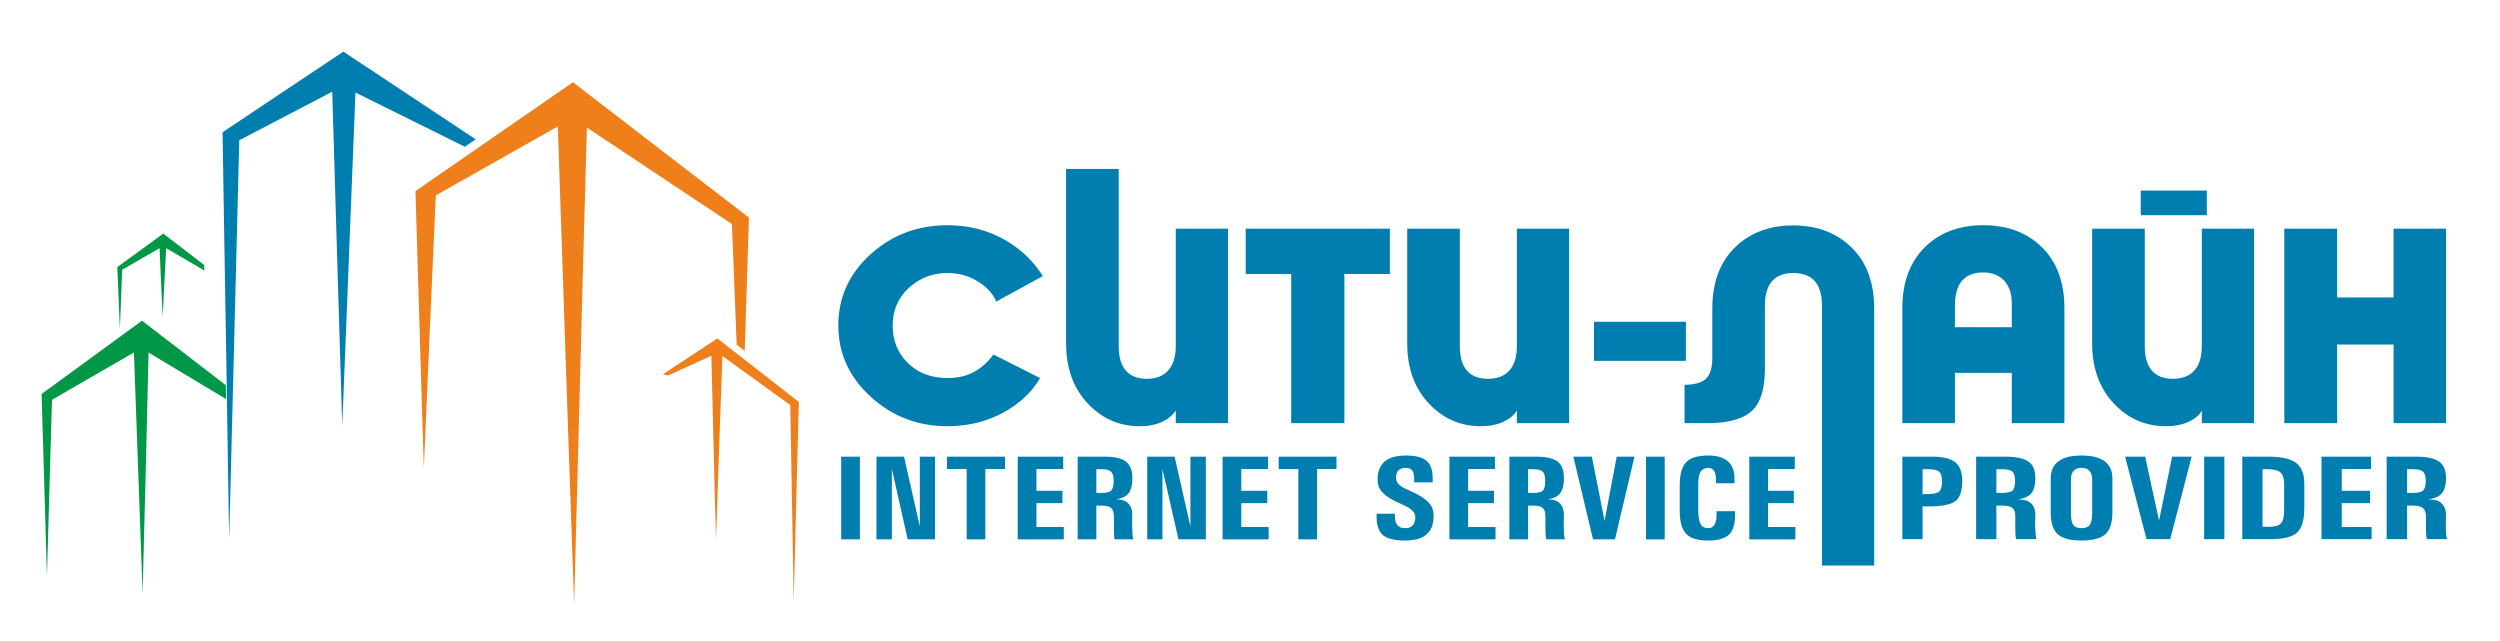 <?xml version="1.0" encoding="UTF-8" standalone="no"?>
<!-- Created with Inkscape (http://www.inkscape.org/) -->

<svg
   xmlns:dc="http://purl.org/dc/elements/1.1/"
   xmlns:cc="http://creativecommons.org/ns#"
   xmlns:rdf="http://www.w3.org/1999/02/22-rdf-syntax-ns#"
   xmlns:svg="http://www.w3.org/2000/svg"
   xmlns="http://www.w3.org/2000/svg"
   xmlns:sodipodi="http://sodipodi.sourceforge.net/DTD/sodipodi-0.dtd"
   xmlns:inkscape="http://www.inkscape.org/namespaces/inkscape"
   width="1188.439"
   height="304.82"
   viewBox="0 0 314.441 80.65"
   version="1.1"
   id="svg183"
   sodipodi:docname="logo.svg"
   inkscape:export-filename="/home/drhellp/projects/clkon/new-clkon/logo-drawing.svg.png"
   inkscape:export-xdpi="96"
   inkscape:export-ydpi="96"
   inkscape:version="0.92.4 (5da689c313, 2019-01-14)">
  <defs
     id="defs177" />
  <sodipodi:namedview
     id="base"
     pagecolor="#ffffff"
     bordercolor="#666666"
     borderopacity="1.0"
     inkscape:pageopacity="0.0"
     inkscape:pageshadow="2"
     inkscape:zoom="0.98016701"
     inkscape:cx="626.03007"
     inkscape:cy="211.02117"
     inkscape:document-units="mm"
     inkscape:current-layer="layer2"
     showgrid="false"
     showguides="true"
     inkscape:guide-bbox="true"
     inkscape:window-width="1920"
     inkscape:window-height="1019"
     inkscape:window-x="0"
     inkscape:window-y="0"
     inkscape:window-maximized="1"
     units="px"
     fit-margin-top="0"
     fit-margin-left="0"
     fit-margin-right="0"
     fit-margin-bottom="0"
     objecttolerance="50">
    <sodipodi:guide
       position="283.309,12.816"
       orientation="0,1"
       id="guide287"
       inkscape:locked="false" />
    <sodipodi:guide
       position="204.757,67.613"
       orientation="0,1"
       id="guide42"
       inkscape:locked="false" />
  </sodipodi:namedview>
  <g
     inkscape:groupmode="layer"
     id="layer2"
     inkscape:label="Фон"
     transform="translate(7.973,-77.65)">
    <rect
       id="rect283"
       width="314.173"
       height="80.383"
       x="-7.84"
       y="77.784"
       style="fill:none;stroke:none;stroke-width:0.268" />
  </g>
  <g
     inkscape:label="Layer 1"
     inkscape:groupmode="layer"
     id="layer1"
     transform="translate(7.973,-164.65)">
    <g
       id="g281"
       transform="matrix(1.299,0,0,1.299,-41.482,136.604)">
      <path
         style="clip-rule:evenodd;fill:#ef7f1a;fill-rule:evenodd;stroke-width:0.01;image-rendering:optimizeQuality;shape-rendering:geometricPrecision;text-rendering:geometricPrecision"
         inkscape:connector-curvature="0"
         id="path25"
         d="m 66.024,40.09 c 0.14,4.47 0.27,8.95 0.4,13.42 0.13,4.47 0.27,8.95 0.41,13.42 0.19,-4.4 0.38,-8.81 0.57,-13.21 0.19,-4.4 0.39,-8.81 0.59,-13.21 3.93,-2.23 7.87,-4.45 11.81,-6.68 0.26,7.71 0.53,15.44 0.78,23.15 0.26,7.71 0.53,15.43 0.8,23.14 0.2,-7.69 0.41,-15.39 0.61,-23.09 0.2,-7.69 0.41,-15.39 0.63,-23.09 4.67,3.12 9.36,6.23 14.04,9.34 0.16,3.9 0.3,7.79 0.46,11.68 0.25,0.21 0.52,0.4 0.78,0.6 0.13,-4.3 0.27,-8.6 0.41,-12.9 -5.69,-4.37 -11.37,-8.73 -17.04,-13.11 -5.08,3.52 -10.17,7.03 -15.25,10.54 z"
         class="fil3" />
      <path
         style="clip-rule:evenodd;fill:#ef7f1a;fill-rule:evenodd;stroke-width:0.01;image-rendering:optimizeQuality;shape-rendering:geometricPrecision;text-rendering:geometricPrecision"
         inkscape:connector-curvature="0"
         id="path27"
         d="m 102.314,60.81 c 0.06,3.16 0.11,6.33 0.17,9.49 0.05,3.17 0.11,6.33 0.16,9.5 0.08,-3.22 0.17,-6.44 0.25,-9.65 0.08,-3.21 0.16,-6.43 0.25,-9.64 -2.64,-2.05 -5.27,-4.1 -7.89,-6.15 -1.76,1.16 -3.51,2.31 -5.27,3.47 0.16,0.04 0.33,0.08 0.49,0.12 1.4,-0.63 2.8,-1.27 4.2,-1.91 0.07,2.98 0.14,5.96 0.22,8.93 0.07,2.97 0.14,5.95 0.23,8.92 0.1,-2.97 0.2,-5.94 0.3,-8.91 0.11,-2.97 0.21,-5.94 0.32,-8.92 2.19,1.59 4.38,3.17 6.57,4.75 z"
         class="fil3" />
      <path
         style="clip-rule:evenodd;fill:#009846;fill-rule:evenodd;stroke-width:0.01;image-rendering:optimizeQuality;shape-rendering:geometricPrecision;text-rendering:geometricPrecision"
         inkscape:connector-curvature="0"
         id="path29"
         d="m 37.154,47.45 c 0.08,2.01 0.16,4.02 0.25,6.03 0.07,-1.92 0.14,-3.84 0.22,-5.77 1.2,-0.7 2.41,-1.39 3.62,-2.09 0.1,2.22 0.2,4.43 0.3,6.65 0.11,-2.22 0.23,-4.43 0.34,-6.65 1.23,0.72 2.47,1.45 3.71,2.17 -0.01,-0.18 -0.03,-0.35 -0.03,-0.54 -1.32,-1.01 -2.64,-2.03 -3.96,-3.04 -1.48,1.08 -2.97,2.16 -4.45,3.24 z"
         class="fil4" />
      <path
         style="clip-rule:evenodd;fill:#009846;fill-rule:evenodd;stroke-width:0.01;image-rendering:optimizeQuality;shape-rendering:geometricPrecision;text-rendering:geometricPrecision"
         inkscape:connector-curvature="0"
         id="path31"
         d="m 47.664,58.89 c -2.71,-2.08 -5.42,-4.16 -8.12,-6.25 -3.24,2.37 -6.48,4.74 -9.72,7.1 0.08,2.95 0.17,5.9 0.26,8.84 0.09,2.95 0.17,5.89 0.26,8.84 0.08,-2.86 0.16,-5.71 0.24,-8.56 0.09,-2.86 0.17,-5.71 0.25,-8.56 2.64,-1.53 5.28,-3.05 7.93,-4.58 0.14,3.88 0.28,7.76 0.42,11.64 0.14,3.88 0.28,7.77 0.42,11.64 0.1,-3.87 0.2,-7.75 0.3,-11.63 0.09,-3.88 0.19,-7.76 0.28,-11.64 2.49,1.5 5.01,3 7.5,4.5 z"
         class="fil4" />
      <path
         style="clip-rule:evenodd;fill:#007eb0;fill-rule:evenodd;stroke-width:0.01;image-rendering:optimizeQuality;shape-rendering:geometricPrecision;text-rendering:geometricPrecision"
         inkscape:connector-curvature="0"
         id="path33"
         d="m 59.044,26.59 c -3.9,2.61 -7.81,5.19 -11.7,7.81 0.07,4.09 0.14,8.19 0.2,12.28 0.11,6.83 0.24,13.51 0.33,20.38 0.03,2.26 0.08,4.52 0.11,6.77 0.16,-6.44 0.32,-12.88 0.49,-19.33 0.16,-6.44 0.33,-12.89 0.49,-19.33 3,-1.57 6,-3.13 9,-4.7 0.16,5.4 0.32,10.79 0.48,16.18 0.17,5.39 0.33,10.78 0.49,16.17 0.22,-5.37 0.43,-10.75 0.64,-16.13 0.22,-5.37 0.43,-10.76 0.64,-16.14 3.53,1.75 7.05,3.5 10.59,5.25 0.34,-0.24 0.69,-0.48 1.05,-0.72 -4.26,-2.83 -8.54,-5.66 -12.81,-8.49 z"
         class="fil2" />
    </g>
    <g
       id="g274"
       transform="matrix(2.424,0,0,2.424,35.693,-21.838)">
      <path
         style="clip-rule:evenodd;fill:#007eb0;fill-rule:nonzero;stroke-width:0.01;image-rendering:optimizeQuality;shape-rendering:geometricPrecision;text-rendering:geometricPrecision"
         inkscape:connector-curvature="0"
         id="path9"
         d="m 84.524,104.91 v -4.28 0 h 0.52 v 0 h 1.02 c 0.55,0 0.95,0.09 1.18,0.26 0.24,0.17 0.35,0.45 0.35,0.85 0,0.46 -0.11,0.76 -0.35,0.92 -0.12,0.08 -0.3,0.14 -0.55,0.19 v 0 h 0.06 c 0.28,0 0.5,0.07 0.65,0.23 0.14,0.16 0.21,0.38 0.19,0.67 -0.01,0.17 -0.01,0.34 -0.01,0.52 0.01,0.19 0.02,0.33 0.03,0.42 0.01,0.1 0.02,0.17 0.04,0.22 h -0.52 -0.53 c -0.02,-0.05 -0.03,-0.12 -0.04,-0.21 0,-0.1 -0.01,-0.24 -0.01,-0.43 v -0.52 c 0.01,-0.21 -0.04,-0.36 -0.14,-0.45 -0.1,-0.09 -0.28,-0.13 -0.53,-0.13 h -0.31 v 0 1.74 0 h -0.52 z m 1.05,-2.4 v 0 h 0.29 c 0.27,0 0.46,-0.04 0.55,-0.12 0.08,-0.09 0.13,-0.25 0.13,-0.51 0,-0.23 -0.05,-0.39 -0.14,-0.48 -0.1,-0.08 -0.28,-0.12 -0.54,-0.12 h -0.29 v 0 z"
         class="fil1" />
      <path
         style="clip-rule:evenodd;fill:#007eb0;fill-rule:nonzero;stroke-width:0.01;image-rendering:optimizeQuality;shape-rendering:geometricPrecision;text-rendering:geometricPrecision"
         inkscape:connector-curvature="0"
         id="path11"
         d="m 105.824,104.91 v -4.28 0 h 0.53 v 0 h 1.02 c 0.55,0 0.94,0.09 1.18,0.26 0.23,0.17 0.35,0.45 0.35,0.85 0,0.46 -0.12,0.76 -0.36,0.92 -0.12,0.08 -0.3,0.14 -0.55,0.19 v 0 h 0.06 c 0.29,0 0.51,0.07 0.65,0.23 0.15,0.16 0.21,0.38 0.2,0.67 -0.01,0.17 -0.01,0.34 -0.01,0.52 0,0.19 0.01,0.33 0.02,0.42 0.01,0.1 0.03,0.17 0.05,0.22 h -0.53 -0.52 c -0.02,-0.05 -0.03,-0.12 -0.04,-0.21 -0.01,-0.1 -0.01,-0.24 -0.01,-0.43 v -0.52 c 0,-0.21 -0.05,-0.36 -0.15,-0.45 -0.1,-0.09 -0.28,-0.13 -0.53,-0.13 h -0.3 v 0 1.74 0 h -0.53 z m 1.06,-2.4 v 0 h 0.29 c 0.27,0 0.45,-0.04 0.54,-0.12 0.09,-0.09 0.14,-0.25 0.14,-0.51 0,-0.23 -0.05,-0.39 -0.15,-0.48 -0.09,-0.08 -0.27,-0.12 -0.53,-0.12 h -0.29 v 0 z"
         class="fil1" />
      <path
         style="clip-rule:evenodd;fill:#007eb0;fill-rule:nonzero;stroke-width:0.01;image-rendering:optimizeQuality;shape-rendering:geometricPrecision;text-rendering:geometricPrecision"
         inkscape:connector-curvature="0"
         id="path13"
         d="m 98.334,104.91 v -4.28 0 h 0.52 v 0 h 0.86 c 0.66,0 1.13,0.11 1.42,0.33 0.28,0.22 0.42,0.58 0.42,1.09 v 1.2 c 0,0.64 -0.12,1.08 -0.37,1.31 -0.25,0.24 -0.72,0.35 -1.41,0.35 h -0.92 v 0 z m 1.05,-0.64 v 0 h 0.28 c 0.33,0 0.55,-0.05 0.66,-0.17 0.12,-0.11 0.18,-0.33 0.18,-0.65 v -1.41 c 0,-0.29 -0.07,-0.49 -0.2,-0.6 -0.12,-0.11 -0.36,-0.16 -0.7,-0.16 h -0.22 v 0 z"
         class="fil1" />
      <path
         style="clip-rule:evenodd;fill:#007eb0;fill-rule:nonzero;stroke-width:0.01;image-rendering:optimizeQuality;shape-rendering:geometricPrecision;text-rendering:geometricPrecision"
         inkscape:connector-curvature="0"
         id="path15"
         d="m 89.994,104.98 c -0.59,0 -1,-0.11 -1.24,-0.33 -0.24,-0.22 -0.36,-0.59 -0.36,-1.13 v -1.76 c 0,-0.4 0.13,-0.69 0.4,-0.89 0.26,-0.2 0.66,-0.3 1.2,-0.3 0.53,0 0.93,0.1 1.2,0.3 0.27,0.2 0.4,0.5 0.4,0.89 v 1.76 c 0,0.53 -0.12,0.91 -0.36,1.13 -0.24,0.22 -0.66,0.33 -1.24,0.33 z m 0,-0.64 c 0.2,0 0.35,-0.06 0.43,-0.17 0.08,-0.12 0.12,-0.32 0.12,-0.61 v -1.76 c 0,-0.19 -0.05,-0.34 -0.14,-0.44 -0.1,-0.1 -0.23,-0.15 -0.41,-0.15 -0.18,0 -0.32,0.05 -0.41,0.15 -0.09,0.1 -0.14,0.25 -0.14,0.44 v 1.76 c 0,0.29 0.04,0.49 0.12,0.61 0.08,0.11 0.22,0.17 0.43,0.17 z"
         class="fil1" />
      <path
         style="clip-rule:evenodd;fill:#007eb0;fill-rule:nonzero;stroke-width:0.01;image-rendering:optimizeQuality;shape-rendering:geometricPrecision;text-rendering:geometricPrecision"
         inkscape:connector-curvature="0"
         id="path17"
         d="m 80.694,104.91 v -4.28 0 h 0.52 v 0 h 1.04 c 0.56,0 0.95,0.1 1.19,0.29 0.24,0.2 0.36,0.52 0.36,0.98 0,0.51 -0.12,0.86 -0.36,1.04 -0.24,0.18 -0.71,0.27 -1.4,0.27 h -0.3 v 0 1.7 0 h -0.52 z m 1.05,-2.34 v 0 h 0.3 c 0.28,0 0.47,-0.05 0.56,-0.13 0.1,-0.09 0.15,-0.27 0.15,-0.53 0,-0.24 -0.05,-0.41 -0.15,-0.5 -0.1,-0.09 -0.29,-0.13 -0.56,-0.13 h -0.3 v 0 z"
         class="fil1" />
      <path
         style="clip-rule:evenodd;fill:#007eb0;fill-rule:nonzero;stroke-width:0.01;image-rendering:optimizeQuality;shape-rendering:geometricPrecision;text-rendering:geometricPrecision"
         inkscape:connector-curvature="0"
         id="path19"
         d="m 60.304,104.92 v -4.29 0 h 0.48 v 0 h 0.94 c 0.51,0 0.87,0.09 1.09,0.26 0.21,0.17 0.32,0.45 0.32,0.86 0,0.45 -0.11,0.75 -0.33,0.91 -0.11,0.08 -0.28,0.14 -0.5,0.19 v 0 h 0.05 c 0.26,0 0.46,0.08 0.6,0.23 0.13,0.16 0.19,0.38 0.18,0.68 -0.01,0.16 -0.01,0.33 -0.01,0.51 0.01,0.19 0.01,0.33 0.02,0.43 0.01,0.09 0.02,0.17 0.04,0.22 h -0.48 -0.48 c -0.02,-0.05 -0.03,-0.12 -0.04,-0.22 0,-0.09 -0.01,-0.23 -0.01,-0.43 v -0.51 c 0.01,-0.22 -0.04,-0.37 -0.13,-0.46 -0.09,-0.09 -0.26,-0.13 -0.49,-0.13 H 61.274 v 0 1.75 0 h -0.48 z m 0.97,-2.41 v 0 h 0.27 c 0.25,0 0.41,-0.04 0.5,-0.12 0.08,-0.09 0.12,-0.25 0.12,-0.51 0,-0.23 -0.04,-0.39 -0.13,-0.47 -0.09,-0.09 -0.25,-0.13 -0.49,-0.13 h -0.27 v 0 z"
         class="fil1" />
      <path
         style="clip-rule:evenodd;fill:#007eb0;fill-rule:nonzero;stroke-width:0.01;image-rendering:optimizeQuality;shape-rendering:geometricPrecision;text-rendering:geometricPrecision"
         inkscape:connector-curvature="0"
         id="path21"
         d="m 37.904,104.92 v -4.29 0 h 0.49 v 0 h 0.93 c 0.51,0 0.87,0.09 1.09,0.26 0.22,0.17 0.33,0.45 0.33,0.86 0,0.45 -0.11,0.75 -0.33,0.91 -0.11,0.08 -0.28,0.14 -0.51,0.19 v 0 h 0.05 c 0.27,0 0.47,0.08 0.6,0.23 0.14,0.16 0.2,0.38 0.18,0.68 0,0.16 -0.01,0.33 0,0.51 0,0.19 0.01,0.33 0.02,0.43 0.01,0.09 0.02,0.17 0.04,0.22 h -0.49 -0.48 c -0.02,-0.05 -0.03,-0.12 -0.03,-0.22 -0.01,-0.09 -0.01,-0.23 -0.01,-0.43 v -0.51 c 0,-0.22 -0.04,-0.37 -0.14,-0.46 -0.09,-0.09 -0.25,-0.13 -0.49,-0.13 h -0.28 v 0 1.75 0 h -0.48 z m 0.97,-2.41 v 0 h 0.27 c 0.25,0 0.42,-0.04 0.5,-0.12 0.08,-0.09 0.13,-0.25 0.13,-0.51 0,-0.23 -0.05,-0.39 -0.14,-0.47 -0.08,-0.09 -0.25,-0.13 -0.49,-0.13 h -0.27 v 0 z"
         class="fil1" />
      <path
         style="clip-rule:evenodd;fill:#007eb0;fill-rule:evenodd;stroke-width:0.01;image-rendering:optimizeQuality;shape-rendering:geometricPrecision;text-rendering:geometricPrecision"
         inkscape:connector-curvature="0"
         id="path23"
         d="m 64.694,93.63 h 4.77 v 2.03 h -4.77 z m -39.21,0.2 c 0,-1.46 0.56,-2.69 1.67,-3.7 1.12,-1.01 2.45,-1.51 4,-1.51 1.11,0 2.11,0.26 3.02,0.79 0.81,0.47 1.45,1.09 1.92,1.85 l -2.41,1.32 c -0.19,-0.43 -0.52,-0.78 -0.99,-1.06 -0.46,-0.28 -0.97,-0.42 -1.54,-0.42 -0.78,0 -1.45,0.26 -2.01,0.77 -0.56,0.52 -0.84,1.17 -0.84,1.96 0,0.77 0.26,1.42 0.79,1.94 0.52,0.52 1.21,0.78 2.06,0.78 0.54,0 0.99,-0.11 1.38,-0.32 0.38,-0.21 0.71,-0.51 1,-0.9 l 2.42,1.22 c -0.43,0.74 -1.08,1.35 -1.94,1.81 -0.87,0.46 -1.82,0.69 -2.86,0.69 -1.53,0 -2.86,-0.5 -3.98,-1.52 -1.12,-1.02 -1.69,-2.25 -1.69,-3.7 z m 11.82,-8.13 h 2.73 v 9.19 c 0,1.13 0.49,1.7 1.47,1.7 0.48,0 0.85,-0.15 1.1,-0.44 0.26,-0.29 0.39,-0.71 0.39,-1.26 v -6.09 h 2.71 v 10.09 h -2.71 v -0.66 c -0.14,0.23 -0.37,0.43 -0.7,0.59 -0.33,0.15 -0.72,0.23 -1.16,0.23 -1.02,0 -1.9,-0.36 -2.63,-1.1 -0.8,-0.81 -1.2,-1.87 -1.2,-3.2 z m 14.44,5.45 v 7.74 h -2.76 v -7.74 h -2.36 v -2.35 h 7.48 v 2.35 z m 3.26,-2.35 h 2.73 v 6.09 c 0,1.13 0.49,1.7 1.47,1.7 0.48,0 0.85,-0.15 1.11,-0.44 0.25,-0.29 0.38,-0.71 0.38,-1.26 v -6.09 h 2.71 v 10.09 h -2.71 v -0.66 c -0.13,0.23 -0.37,0.43 -0.7,0.59 -0.33,0.15 -0.72,0.23 -1.16,0.23 -1.02,0 -1.9,-0.36 -2.63,-1.1 -0.8,-0.81 -1.2,-1.87 -1.2,-3.2 z m 24.23,4.13 v 13.35 h -2.71 V 92.79 c 0,-1.13 -0.5,-1.69 -1.49,-1.69 -0.98,0 -1.47,0.57 -1.47,1.69 v 3.27 c 0,0.99 -0.2,1.71 -0.61,2.13 -0.45,0.46 -1.24,0.7 -2.33,0.7 h -1.23 v -1.99 c 0.5,0 0.87,-0.11 1.1,-0.3 0.22,-0.2 0.34,-0.57 0.34,-1.09 v -2.58 c 0,-1.32 0.39,-2.38 1.16,-3.14 0.77,-0.77 1.79,-1.16 3.04,-1.16 1.25,0 2.26,0.39 3.04,1.16 0.77,0.76 1.16,1.82 1.16,3.14 z m 1.46,5.96 v -5.97 c 0,-1.33 0.39,-2.38 1.16,-3.15 0.76,-0.76 1.78,-1.15 3.04,-1.15 1.25,0 2.27,0.38 3.05,1.15 0.77,0.76 1.16,1.82 1.16,3.15 v 5.97 h -2.73 v -2.61 h -2.95 v 2.61 z m 4.2,-7.82 c -0.98,0 -1.47,0.58 -1.47,1.71 v 1.13 h 2.95 v -1.24 c 0,-0.49 -0.13,-0.88 -0.39,-1.17 -0.27,-0.28 -0.63,-0.43 -1.09,-0.43 z m 5.65,-2.27 h 2.73 v 6.09 c 0,1.13 0.49,1.7 1.47,1.7 0.48,0 0.85,-0.15 1.11,-0.44 0.25,-0.28 0.38,-0.71 0.38,-1.26 v -6.09 h 2.71 v 10.09 h -2.71 v -0.65 c -0.13,0.24 -0.37,0.44 -0.71,0.59 -0.33,0.15 -0.72,0.22 -1.14,0.22 -1.03,0 -1.91,-0.36 -2.64,-1.1 -0.8,-0.81 -1.2,-1.87 -1.2,-3.2 z m 5.95,-0.7 h -3.43 v -1.28 h 3.43 z m 4.02,10.79 v -10.09 h 2.74 v 3.57 h 2.93 v -3.57 h 2.72 v 10.09 h -2.72 v -4.08 h -2.93 v 4.08 z"
         class="fil2" />
      <polygon
         transform="matrix(0.01,0,0,0.01,-44.286,-80.39)"
         style="clip-rule:evenodd;fill:#007eb0;fill-rule:nonzero;image-rendering:optimizeQuality;shape-rendering:geometricPrecision;text-rendering:geometricPrecision"
         id="polygon35"
         points="14673,18530 14673,18102 14930,18102 14930,18134 14930,18166 14778,18166 14778,18279 14925,18279 14925,18311 14925,18343 14778,18343 14778,18467 14933,18467 14933,18499 14933,18530 "
         class="fil1" />
      <polygon
         transform="matrix(0.01,0,0,0.01,-44.286,-80.39)"
         style="clip-rule:evenodd;fill:#007eb0;fill-rule:nonzero;image-rendering:optimizeQuality;shape-rendering:geometricPrecision;text-rendering:geometricPrecision"
         id="polygon37"
         points="14116,18102 14169,18102 14169,18530 14116,18530 14064,18530 14064,18102 "
         class="fil1" />
      <polygon
         transform="matrix(0.01,0,0,0.01,-44.286,-80.39)"
         style="clip-rule:evenodd;fill:#007eb0;fill-rule:nonzero;image-rendering:optimizeQuality;shape-rendering:geometricPrecision;text-rendering:geometricPrecision"
         id="polygon39"
         points="13949,18102 13999,18102 13888,18530 13827,18530 13765,18530 13654,18102 13706,18102 13758,18102 13830,18434 13898,18102 "
         class="fil1" />
      <polygon
         transform="matrix(0.01,0,0,0.01,-44.286,-80.39)"
         style="clip-rule:evenodd;fill:#007eb0;fill-rule:nonzero;image-rendering:optimizeQuality;shape-rendering:geometricPrecision;text-rendering:geometricPrecision"
         id="polygon41"
         points="11704,18531 11704,18102 11940,18102 11940,18134 11940,18166 11801,18166 11801,18279 11935,18279 11935,18311 11935,18343 11801,18343 11801,18467 11943,18467 11943,18499 11943,18531 "
         class="fil1" />
      <path
         style="clip-rule:evenodd;fill:#007eb0;fill-rule:nonzero;stroke-width:0.01;image-rendering:optimizeQuality;shape-rendering:geometricPrecision;text-rendering:geometricPrecision"
         inkscape:connector-curvature="0"
         id="path43"
         d="m 72.014,103.46 v 0.13 c 0.01,0.5 -0.09,0.86 -0.3,1.07 -0.22,0.22 -0.58,0.32 -1.09,0.32 -0.55,0 -0.93,-0.11 -1.15,-0.35 -0.22,-0.23 -0.33,-0.63 -0.33,-1.19 v -1.32 c 0,-0.57 0.11,-0.97 0.33,-1.2 0.22,-0.23 0.6,-0.35 1.15,-0.35 0.47,0 0.82,0.11 1.05,0.33 0.21,0.2 0.32,0.5 0.31,0.9 v 0.08 0.13 h -0.96 v -0.13 c 0.01,-0.22 -0.03,-0.39 -0.09,-0.5 -0.07,-0.11 -0.17,-0.17 -0.31,-0.17 -0.18,0 -0.31,0.07 -0.39,0.19 -0.08,0.13 -0.13,0.34 -0.13,0.62 v 1.32 c 0,0.38 0.04,0.63 0.12,0.78 0.07,0.15 0.21,0.22 0.4,0.22 0.15,0 0.26,-0.06 0.33,-0.19 0.07,-0.12 0.11,-0.31 0.1,-0.56 v -0.13 z"
         class="fil1" />
      <polygon
         transform="matrix(0.01,0,0,0.01,-44.286,-80.39)"
         style="clip-rule:evenodd;fill:#007eb0;fill-rule:nonzero;image-rendering:optimizeQuality;shape-rendering:geometricPrecision;text-rendering:geometricPrecision"
         id="polygon45"
         points="11216,18102 11265,18102 11265,18531 11217,18531 11168,18531 11168,18102 "
         class="fil1" />
      <polygon
         transform="matrix(0.01,0,0,0.01,-44.286,-80.39)"
         style="clip-rule:evenodd;fill:#007eb0;fill-rule:nonzero;image-rendering:optimizeQuality;shape-rendering:geometricPrecision;text-rendering:geometricPrecision"
         id="polygon47"
         points="11062,18102 11108,18102 11007,18531 10950,18531 10893,18531 10791,18102 10839,18102 10887,18102 10953,18435 11016,18102 "
         class="fil1" />
      <polygon
         transform="matrix(0.01,0,0,0.01,-44.286,-80.39)"
         style="clip-rule:evenodd;fill:#007eb0;fill-rule:nonzero;image-rendering:optimizeQuality;shape-rendering:geometricPrecision;text-rendering:geometricPrecision"
         id="polygon49"
         points="10148,18531 10148,18102 10384,18102 10384,18134 10384,18166 10245,18166 10245,18279 10379,18279 10379,18311 10379,18343 10245,18343 10245,18467 10387,18467 10387,18499 10387,18531 "
         class="fil1" />
      <path
         style="clip-rule:evenodd;fill:#007eb0;fill-rule:nonzero;stroke-width:0.01;image-rendering:optimizeQuality;shape-rendering:geometricPrecision;text-rendering:geometricPrecision"
         inkscape:connector-curvature="0"
         id="path51"
         d="m 55.364,101.96 v -0.13 c 0,-0.22 -0.03,-0.38 -0.09,-0.48 -0.07,-0.09 -0.19,-0.14 -0.35,-0.14 -0.17,0 -0.29,0.05 -0.38,0.13 -0.08,0.09 -0.12,0.22 -0.12,0.39 0,0.13 0.05,0.25 0.15,0.34 0.09,0.1 0.26,0.2 0.51,0.3 0.48,0.21 0.81,0.41 1,0.61 0.2,0.19 0.29,0.43 0.29,0.72 0,0.43 -0.12,0.75 -0.37,0.96 -0.24,0.22 -0.61,0.32 -1.11,0.32 -0.54,0 -0.92,-0.09 -1.15,-0.28 -0.22,-0.2 -0.33,-0.51 -0.33,-0.94 v -0.04 -0.13 h 0.95 v 0.13 c 0,0.21 0.04,0.36 0.13,0.46 0.09,0.11 0.22,0.16 0.4,0.16 0.18,0 0.31,-0.05 0.39,-0.14 0.09,-0.09 0.14,-0.24 0.14,-0.42 0,-0.14 -0.06,-0.26 -0.16,-0.36 -0.11,-0.11 -0.29,-0.21 -0.56,-0.33 -0.46,-0.19 -0.78,-0.39 -0.96,-0.58 -0.19,-0.18 -0.28,-0.42 -0.28,-0.7 0,-0.41 0.13,-0.72 0.37,-0.93 0.25,-0.21 0.62,-0.31 1.12,-0.31 0.5,0 0.86,0.1 1.07,0.29 0.2,0.18 0.3,0.47 0.3,0.88 v 0.09 0.13 z"
         class="fil1" />
      <polygon
         transform="matrix(0.01,0,0,0.01,-44.286,-80.39)"
         style="clip-rule:evenodd;fill:#007eb0;fill-rule:nonzero;image-rendering:optimizeQuality;shape-rendering:geometricPrecision;text-rendering:geometricPrecision"
         id="polygon53"
         points="9364,18166 9262,18166 9262,18134 9262,18102 9562,18102 9562,18134 9562,18166 9461,18166 9461,18531 9413,18531 9364,18531 "
         class="fil1" />
      <polygon
         transform="matrix(0.01,0,0,0.01,-44.286,-80.39)"
         style="clip-rule:evenodd;fill:#007eb0;fill-rule:nonzero;image-rendering:optimizeQuality;shape-rendering:geometricPrecision;text-rendering:geometricPrecision"
         id="polygon55"
         points="8971,18531 8971,18102 9207,18102 9207,18134 9207,18166 9068,18166 9068,18279 9203,18279 9203,18311 9203,18343 9068,18343 9068,18467 9210,18467 9210,18499 9210,18531 "
         class="fil1" />
      <polygon
         transform="matrix(0.01,0,0,0.01,-44.286,-80.39)"
         style="clip-rule:evenodd;fill:#007eb0;fill-rule:nonzero;image-rendering:optimizeQuality;shape-rendering:geometricPrecision;text-rendering:geometricPrecision"
         id="polygon57"
         points="8580,18102 8651,18102 8722,18102 8804,18464 8804,18102 8844,18102 8884,18102 8884,18531 8813,18531 8742,18531 8659,18166 8659,18531 8620,18531 8580,18531 "
         class="fil1" />
      <polygon
         transform="matrix(0.01,0,0,0.01,-44.286,-80.39)"
         style="clip-rule:evenodd;fill:#007eb0;fill-rule:nonzero;image-rendering:optimizeQuality;shape-rendering:geometricPrecision;text-rendering:geometricPrecision"
         id="polygon59"
         points="7908,18531 7908,18102 8144,18102 8144,18134 8144,18166 8005,18166 8005,18279 8140,18279 8140,18311 8140,18343 8005,18343 8005,18467 8147,18467 8147,18499 8147,18531 "
         class="fil1" />
      <polygon
         transform="matrix(0.01,0,0,0.01,-44.286,-80.39)"
         style="clip-rule:evenodd;fill:#007eb0;fill-rule:nonzero;image-rendering:optimizeQuality;shape-rendering:geometricPrecision;text-rendering:geometricPrecision"
         id="polygon61"
         points="7643,18166 7541,18166 7541,18134 7541,18102 7842,18102 7842,18134 7842,18166 7740,18166 7740,18531 7692,18531 7643,18531 "
         class="fil1" />
      <polygon
         transform="matrix(0.01,0,0,0.01,-44.286,-80.39)"
         style="clip-rule:evenodd;fill:#007eb0;fill-rule:nonzero;image-rendering:optimizeQuality;shape-rendering:geometricPrecision;text-rendering:geometricPrecision"
         id="polygon63"
         points="7175,18102 7246,18102 7318,18102 7400,18464 7400,18102 7439,18102 7479,18102 7479,18531 7408,18531 7337,18531 7255,18166 7255,18531 7215,18531 7175,18531 "
         class="fil1" />
      <polygon
         transform="matrix(0.01,0,0,0.01,-44.286,-80.39)"
         style="clip-rule:evenodd;fill:#007eb0;fill-rule:nonzero;image-rendering:optimizeQuality;shape-rendering:geometricPrecision;text-rendering:geometricPrecision"
         id="polygon65"
         points="7041,18102 7089,18102 7089,18531 7041,18531 6992,18531 6992,18102 "
         class="fil1" />
      <line
         style="clip-rule:evenodd;fill:none;fill-rule:evenodd;stroke-width:0.01;image-rendering:optimizeQuality;shape-rendering:geometricPrecision;text-rendering:geometricPrecision"
         id="line67"
         y2="104.53"
         x2="110.054"
         y1="104.29"
         x1="22.994"
         class="fil5" />
    </g>
  </g>
</svg>
